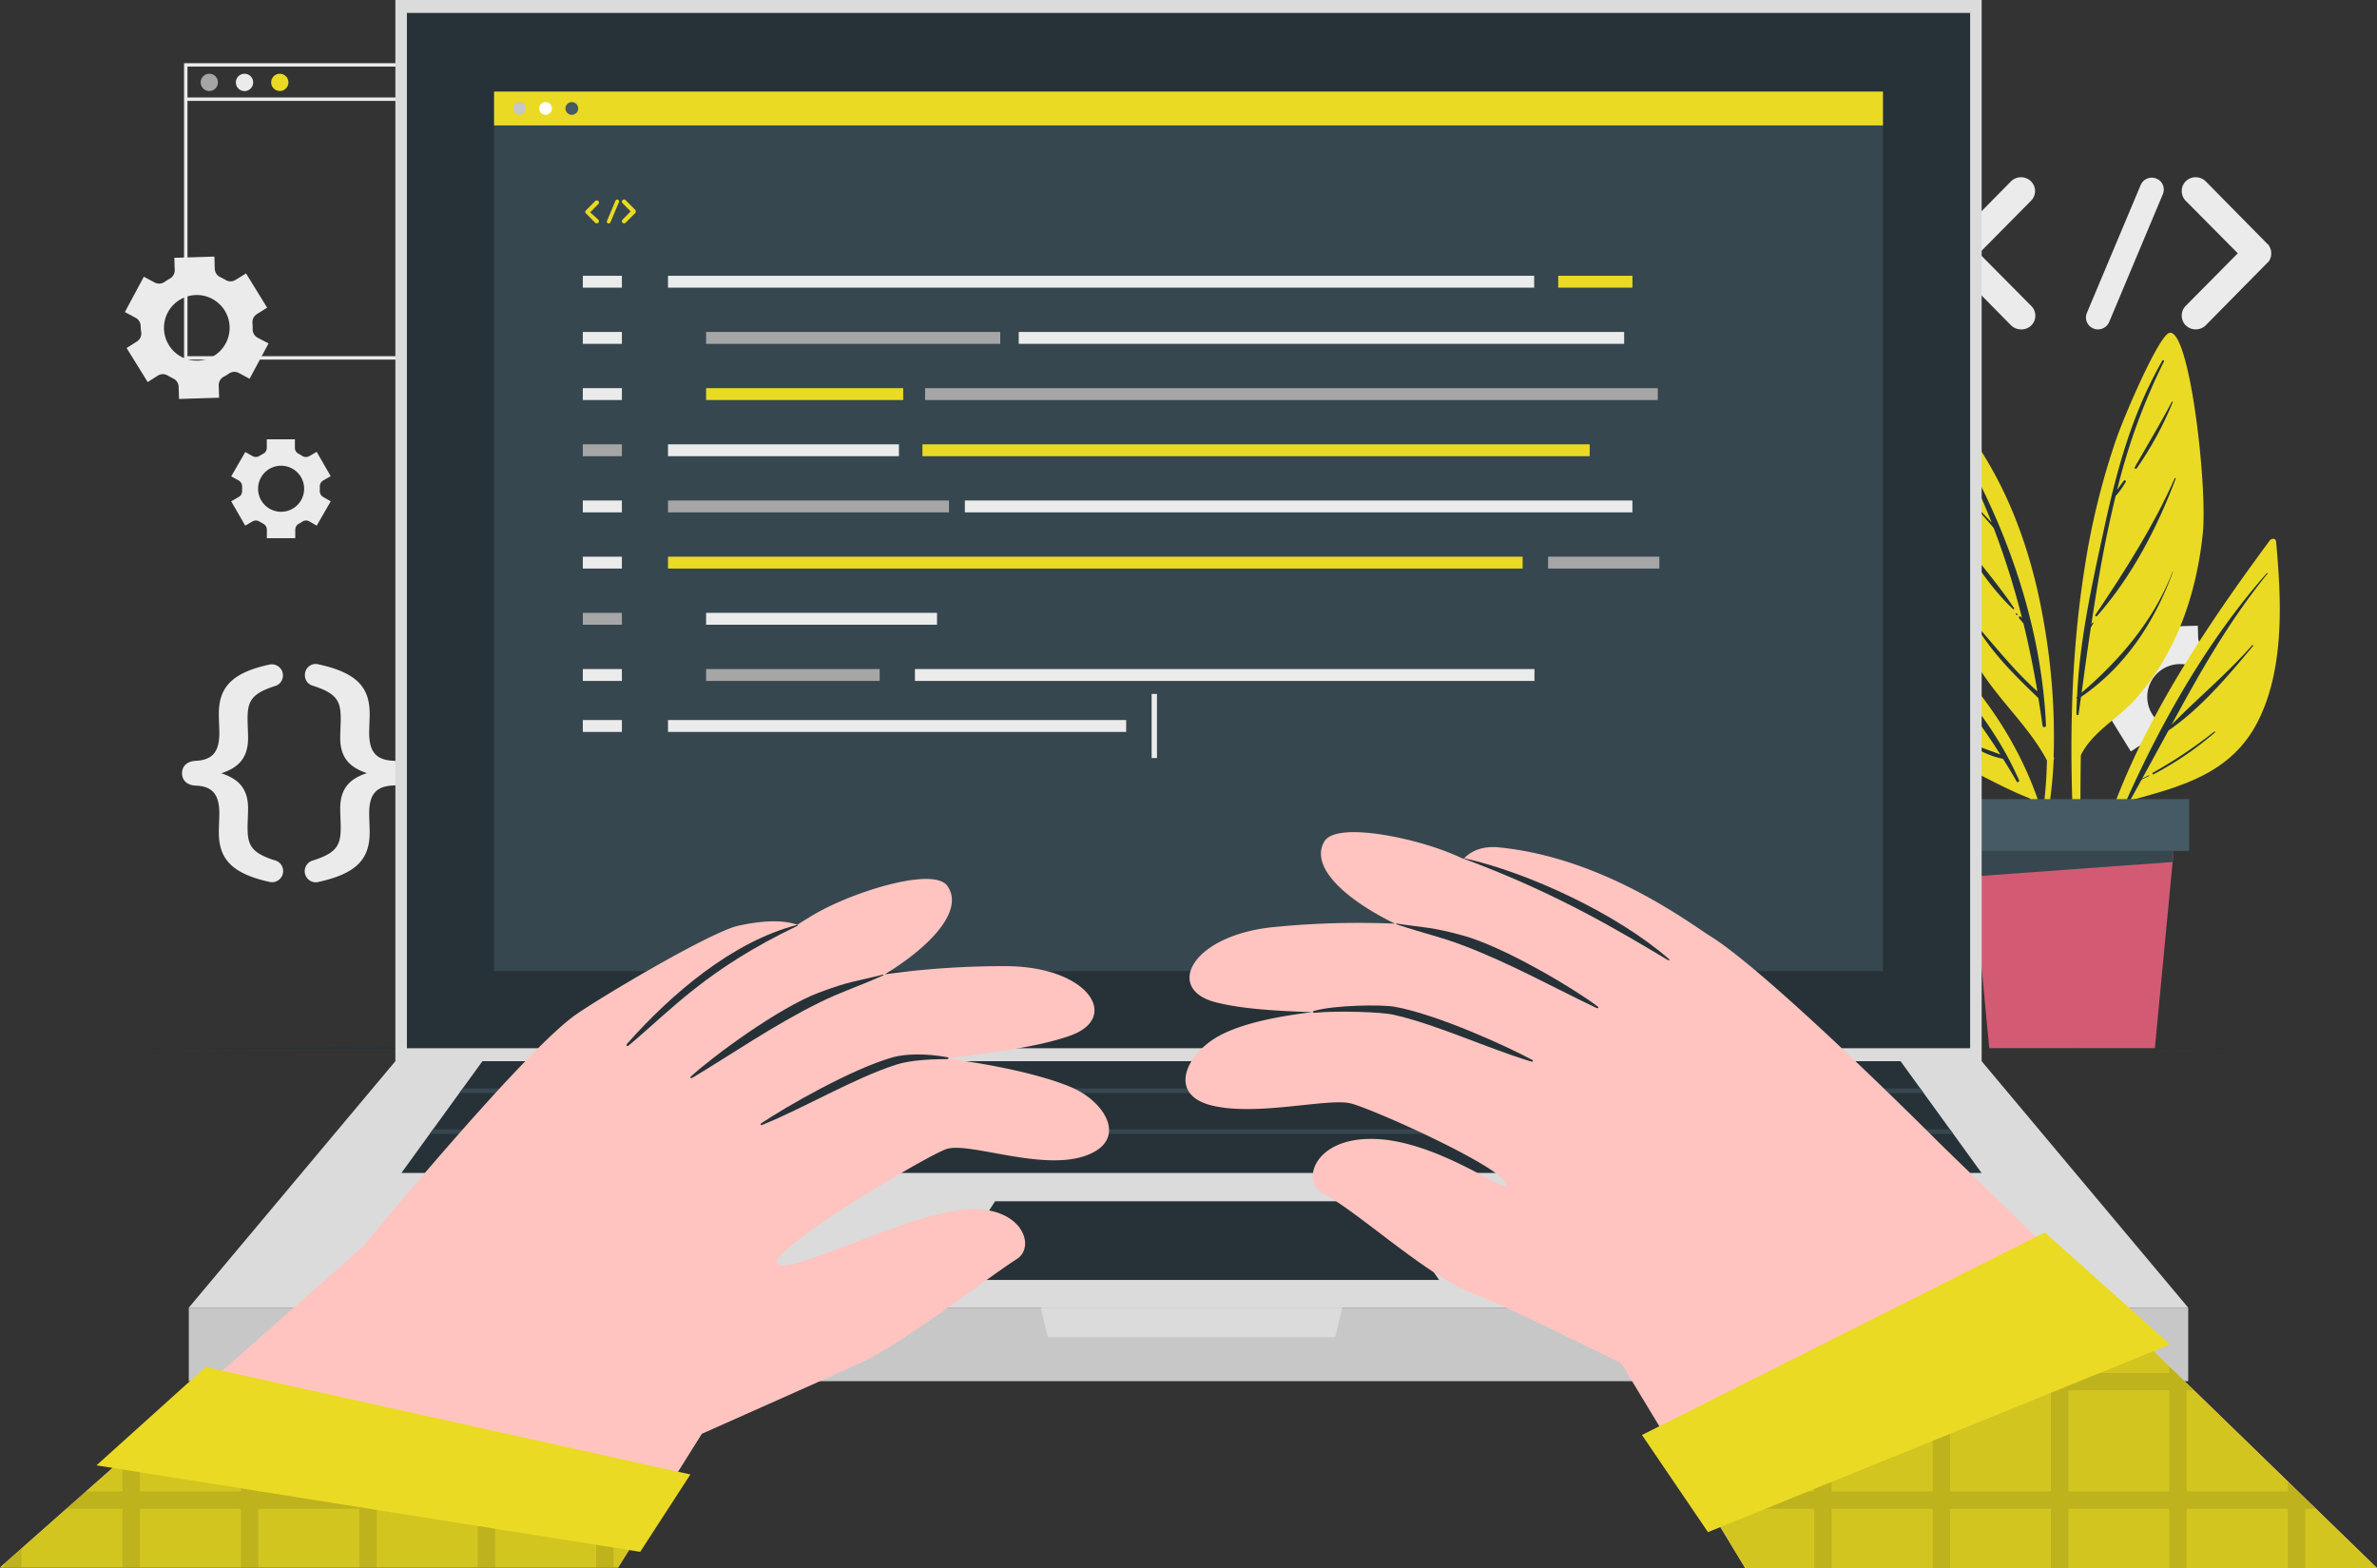 <?xml version="1.0" encoding="UTF-8"?>
<svg xmlns="http://www.w3.org/2000/svg" width="694.56" height="458.16" viewBox="0 0 694.56 458.16">
  <rect x="0" y="0" width="694.56" height="458.16" fill="#333333" stroke="none"/>
  <g id="Hand_coding-cuate" data-name="Hand coding-cuate" transform="translate(-27.72 -41.93)">
    <g id="freepik--background-complete--inject-328">
      <path id="Path_45964" data-name="Path 45964" d="M208.14,147H81.5V60.39H208.14ZM82.5,146H207.14V61.39H82.5Z" fill="#ebebeb"></path>
      <path id="Path_45965" data-name="Path 45965" d="M91.4,66a2.52,2.52,0,1,1-2.52-2.52A2.52,2.52,0,0,1,91.4,66Z" fill="#a6a6a6"></path>
      <path id="Path_45966" data-name="Path 45966" d="M101.7,66a2.53,2.53,0,1,1-2.52-2.52A2.53,2.53,0,0,1,101.7,66Z" fill="#ebebeb"></path>
      <path id="Path_45967" data-name="Path 45967" d="M112,66a2.52,2.52,0,1,1-2.52-2.52A2.52,2.52,0,0,1,112,66Z" fill="#EADA24"></path>
      <rect id="Rectangle_5575" data-name="Rectangle 5575" width="125.64" height="1" transform="translate(82 70.41)" fill="#ebebeb"></rect>
      <path id="Path_45968" data-name="Path 45968" d="M73.84,151.67a2.79,2.79,0,0,1,2.93,0,7.46,7.46,0,0,0,.75.42c.25.14.51.27.77.4a2.78,2.78,0,0,1,1.63,2.41l.11,3.6,11.71-.37-.11-3.59A2.79,2.79,0,0,1,93.1,152a15.211,15.211,0,0,0,1.49-.91,2.76,2.76,0,0,1,2.9-.19l3.16,1.7,5.54-10.33L103,140.6a2.76,2.76,0,0,1-1.45-2.52,17,17,0,0,0-.06-1.75,2.78,2.78,0,0,1,1.29-2.62l3-1.89-6.17-10-3.07,1.9a2.77,2.77,0,0,1-2.91,0q-.36-.22-.75-.42c-.25-.14-.51-.27-.77-.39a2.79,2.79,0,0,1-1.63-2.43l-.11-3.59-11.71.36.11,3.58a2.78,2.78,0,0,1-1.46,2.53c-.51.28-1,.59-1.49.92a2.78,2.78,0,0,1-2.91.19l-3.16-1.69L64.21,133.1l3.16,1.7a2.75,2.75,0,0,1,1.45,2.53A17.059,17.059,0,0,0,69,139.1a2.8,2.8,0,0,1-1.29,2.62l-3,1.89,6.17,9.95Zm2.94-18.49a9.59,9.59,0,1,1,3.93,13,9.59,9.59,0,0,1-3.93-13Z" fill="#ebebeb"></path>
      <path id="Path_45969" data-name="Path 45969" d="M653.36,259.52a2.77,2.77,0,0,1,2.92,0l.75.43.78.39a2.78,2.78,0,0,1,1.63,2.41l.11,3.6,11.71-.37-.11-3.59a2.77,2.77,0,0,1,1.47-2.52,17.382,17.382,0,0,0,1.48-.92,2.8,2.8,0,0,1,2.91-.19l3.16,1.7,5.54-10.33-3.16-1.69a2.77,2.77,0,0,1-1.45-2.53,16.859,16.859,0,0,0-.06-1.74,2.8,2.8,0,0,1,1.29-2.63l3-1.89-6.17-10-3.07,1.91a2.77,2.77,0,0,1-2.91,0l-.75-.42c-.25-.14-.51-.27-.77-.39a2.77,2.77,0,0,1-1.63-2.42l-.11-3.6-11.71.36.11,3.59a2.76,2.76,0,0,1-1.46,2.52,14.283,14.283,0,0,0-1.49.93,2.78,2.78,0,0,1-2.91.18l-3.16-1.69L643.81,241l3.16,1.69a2.79,2.79,0,0,1,1.45,2.53,17.036,17.036,0,0,0,.06,1.75,2.79,2.79,0,0,1-1.3,2.62l-3,1.89,6.17,10ZM656.3,241a9.59,9.59,0,1,1-.737,7.313A9.59,9.59,0,0,1,656.3,241Z" fill="#ebebeb"></path>
      <path id="Path_45970" data-name="Path 45970" d="M97.46,182.31a2,2,0,0,1,1,1.82v1.21a1.93,1.93,0,0,1-1,1.8l-2.19,1.26,4.11,7.11,2.18-1.26a1.93,1.93,0,0,1,2,.08c.34.22.7.42,1.06.61a1.94,1.94,0,0,1,1.08,1.73v2.51H114v-2.51a1.94,1.94,0,0,1,1.08-1.73,7.375,7.375,0,0,0,1-.61,1.94,1.94,0,0,1,2-.08l2.18,1.26,4.1-7.11-2.19-1.26a1.94,1.94,0,0,1-1-1.81q0-.3,0-.6v-.6a1.94,1.94,0,0,1,1-1.81l2.18-1.26-4.1-7.11-2.17,1.26a2,2,0,0,1-2.05-.07,11.267,11.267,0,0,0-1.06-.62,1.93,1.93,0,0,1-1.08-1.73v-2.51h-8.21v2.51a1.93,1.93,0,0,1-1.08,1.73,10.129,10.129,0,0,0-1.06.62,2,2,0,0,1-2,.07L99.39,174l-4.11,7.11ZM109.85,178a6.73,6.73,0,1,1-6.72,6.73A6.73,6.73,0,0,1,109.85,178Z" fill="#ebebeb"></path>
      <path id="Path_45971" data-name="Path 45971" d="M91.66,285c0-1.13.15-4.14.15-5.42,0-5.49-2-8-7.07-8.12-2.4-.15-3.83-1.58-3.83-3.61s1.43-3.46,3.83-3.61c5.12-.23,7.07-2.64,7.07-8.2,0-1.28-.15-4.29-.15-5.42,0-7.29,3.09-12,14.75-14.51a3.25,3.25,0,0,1,2,6.16c-7.3,2.26-8.35,4.59-8.35,9.71,0,1.5.15,4,.15,5.56,0,5.87-2.86,8.73-7.83,10.31,5,1.65,7.83,4.44,7.83,10.3,0,1.58-.15,4.06-.15,5.57,0,5.11,1,7.45,8.35,9.7a3.25,3.25,0,0,1-2,6.17C94.75,297,91.66,292.34,91.66,285Z" fill="#ebebeb"></path>
      <path id="Path_45972" data-name="Path 45972" d="M135.74,250.59c0,1.13-.15,4.14-.15,5.42,0,5.56,2,8,7.15,8.2,2.33.15,3.76,1.58,3.76,3.61s-1.43,3.46-3.76,3.61c-5.12.15-7.15,2.63-7.15,8.12,0,1.28.15,4.29.15,5.42,0,7.37-3.08,12-14.74,14.59a3.243,3.243,0,0,1-2-6.17c7.22-2.25,8.28-4.59,8.28-9.7,0-1.51-.15-4-.15-5.57,0-5.86,2.85-8.72,7.82-10.3-5-1.66-7.82-4.44-7.82-10.31,0-1.58.15-4.06.15-5.56,0-5.12-1.06-7.45-8.28-9.71a3.11,3.11,0,0,1-2.18-3.08,3.16,3.16,0,0,1,4.14-3.08C132.66,238.63,135.74,243.3,135.74,250.59Z" fill="#ebebeb"></path>
      <path id="Path_45973" data-name="Path 45973" d="M621.19,131.26a4,4,0,0,1-2.81,6.91,4.27,4.27,0,0,1-3-1.15l-18-18.26c-.2-.06-.26-.19-.32-.38a.841.841,0,0,0-.2-.13,2.109,2.109,0,0,1-.19-.51.34.34,0,0,1-.19-.26c-.06-.13-.06-.32-.13-.38a.623.623,0,0,1-.13-.32v-.45c0-.13-.06-.19-.06-.39a1.352,1.352,0,0,1,.06-.32v-.44c0-.13.13-.2.13-.26a3.41,3.41,0,0,1,.13-.51c.06-.19.06-.07.06-.13a2.029,2.029,0,0,1,.32-.58.13.13,0,0,1,.13-.13,1.191,1.191,0,0,1,.39-.44l18-18.26a4.17,4.17,0,0,1,5.76,0,4,4,0,0,1,0,5.76L606,115.94Z" fill="#ebebeb"></path>
      <path id="Path_45974" data-name="Path 45974" d="M637.53,133.31,653.22,96a3.55,3.55,0,0,1,4.68-1.86,3.45,3.45,0,0,1,1.79,4.55L644,136.06a3.54,3.54,0,0,1-3.27,2.11,3.1,3.1,0,0,1-1.28-.25,3.46,3.46,0,0,1-1.92-4.61Z" fill="#ebebeb"></path>
      <path id="Path_45975" data-name="Path 45975" d="M690.7,118.25a.06.06,0,0,1-.06.06,3.184,3.184,0,0,1-.45.45l-18,18.26a4.19,4.19,0,0,1-5.77,0,4.06,4.06,0,0,1,0-5.76l15.18-15.32-15.18-15.31a4.06,4.06,0,0,1,0-5.76,4.18,4.18,0,0,1,5.77,0l18,18.26a3.151,3.151,0,0,1,.45.44c.06,0,.06.13.06.13a5.265,5.265,0,0,1,.32.58c0,.06.07.06.07.13a2.52,2.52,0,0,0,.19.57c0,.07.06.07.06.2v.44c0,.07.07.26.07.32s-.07.26-.07.32v.52c0,.06-.06.06-.06.13a4.108,4.108,0,0,0-.19.57c0,.07-.07.07-.07.19S690.83,118,690.7,118.25Z" fill="#ebebeb"></path>
    </g>
    <g id="freepik--Floor--inject-328">
      <path id="Path_45976" data-name="Path 45976" d="M59.52,348.2c202.12-.62,428.84-.62,631,0-202.12.61-428.84.61-631,0Z" fill="#263238"></path>
    </g>
    <g id="freepik--Plant--inject-328">
      <path id="Path_45977" data-name="Path 45977" d="M691,199.77c-23.36,31.64-47.72,68.35-53.65,108-.07.6.89.8,1,.2a235.063,235.063,0,0,1,10.33-31.76c15.36-4.23,30.43-7.7,38.5-22.94,8.22-15.67,7.18-36.1,5.61-53.17C692.74,199.21,691.5,199.16,691,199.77Z" fill="#EADA24"></path>
      <path id="Path_45978" data-name="Path 45978" d="M649,275.93c10.5-23.55,24-47.19,41.09-66.55.11-.13.29.05.19.18-11.21,13.79-19.73,28.81-28,44.09,7.73-7.85,16.21-14.88,23.54-23.21.14-.16.37.08.23.24-7.27,8.73-15.22,18.21-24.69,24.67q-3.82,7-7.71,14.1c.64-.36,1.29-.67,1.95-1,.11-.05.21.12.1.18-.72.36-1.44.75-2.19,1.06-1.23,2.23-2.44,4.46-3.71,6.68A.457.457,0,0,1,649,275.93Z" fill="#263238"></path>
      <path id="Path_45979" data-name="Path 45979" d="M656.78,267.71a137.117,137.117,0,0,0,17.93-12c.15-.12.37.09.22.22A94.193,94.193,0,0,1,657,268.15C656.75,268.3,656.49,267.88,656.78,267.71Z" fill="#263238"></path>
      <path id="Path_45980" data-name="Path 45980" d="M634.68,301.89c.05.48.86.48.85,0,.13-13.06,0-26.18.21-39.31,3.35-6.75,10.53-10.49,15.53-15.9a70.15,70.15,0,0,0,9.32-13c6.17-11,9.52-23.48,10.8-36,1.38-14-3.92-60.08-9.81-58.48-3.05.83-12.94,23.67-15.56,31.22a217,217,0,0,0-9.3,38.28C631.94,239.39,632.34,271,634.68,301.89Z" fill="#EADA24"></path>
      <path id="Path_45981" data-name="Path 45981" d="M634.59,245.54l.06-.06c.71-16.53,4.44-33.22,7.92-49.25,3.76-17.27,8.15-33.54,17-48.94a.26.26,0,0,1,.45.26,181.492,181.492,0,0,0-13.69,37.56c.6-.93,1.32-1.81,1.94-2.69.24-.35.82,0,.58.33a24.772,24.772,0,0,1-2.78,3.92.229.229,0,0,1-.12.06c-3.06,12.34-5.25,25-7.13,37.57.14-.16.27-.34.41-.49a.13.13,0,0,1,.2.15c-.24.42-.5.83-.75,1.25-1,6.39-1.83,12.77-2.71,19.1,11.38-9.73,21.11-21.2,26.59-35.33a.06.06,0,0,1,.11,0c-5.37,14.65-13.84,27.68-26.88,36.58l-.72,5.1c-.05.35-.61.26-.61-.08,0-1.51.08-3,.14-4.53a.34.34,0,0,1-.01-.51Z" fill="#263238"></path>
      <path id="Path_45982" data-name="Path 45982" d="M640,221.58c8.7-13,16.82-25.59,23.19-39.94.07-.16.35,0,.28.12-5.36,14.26-12.87,28.71-23,40.16C640.18,222.15,639.77,221.85,640,221.58Z" fill="#263238"></path>
      <path id="Path_45983" data-name="Path 45983" d="M651.51,178.43c3.6-6.37,7.4-12.58,10.8-19.08.09-.18.34,0,.26.15a99,99,0,0,1-10.5,19.26C651.83,179.09,651.3,178.8,651.51,178.43Z" fill="#263238"></path>
      <path id="Path_45984" data-name="Path 45984" d="M650.1,181.21a.06.06,0,1,1-.036.055.06.06,0,0,1,.036-.055Z" fill="#263238"></path>
      <path id="Path_45985" data-name="Path 45985" d="M625.84,264.11a133.09,133.09,0,0,1-3.05,25.74c.13.93.26,1.86.4,2.82a122.692,122.692,0,0,0,4.6-28.69.88.88,0,0,0,0-.89h0a190.7,190.7,0,0,0-2.79-38.9c-4.05-24-12.89-47.05-29.63-65.05a1.2,1.2,0,0,0-1.85.38c-6.76,17.18-4.4,37.69,1.36,54.83a100.418,100.418,0,0,0,13.27,26C613.85,248.46,621.17,255.29,625.84,264.11Z" fill="#EADA24"></path>
      <path id="Path_45986" data-name="Path 45986" d="M597.3,167.18c15.87,25.76,26.91,56.29,28.26,86.72,0,.54-.88.68-1,.13-.37-2.74-.79-5.45-1.23-8.14h0c-6.56-6.29-13.3-12.93-18-20.78-.09-.14.11-.3.22-.18,5.71,6.53,11,13.22,17.49,19q-1.69-10.1-4.07-19.87c-.43-.49-.84-1-1.26-1.48-.27-.32.18-.79.47-.47l.38.42a231.139,231.139,0,0,0-8.29-26.34c-4-4.82-8.56-9-11.5-14.79a.121.121,0,0,1,.21-.12,121.589,121.589,0,0,0,7.34,9.74c1.07,1.23,2.24,2.38,3.35,3.57a204.427,204.427,0,0,0-13-27.08.356.356,0,1,1,.63-.33Z" fill="#263238"></path>
      <path id="Path_45987" data-name="Path 45987" d="M600.51,199c5.13,6.91,11,13.49,15.74,20.63.14.2-.16.41-.33.25-6.13-5.74-11.31-13.59-15.76-20.67A.206.206,0,1,1,600.51,199Z" fill="#263238"></path>
      <path id="Path_45988" data-name="Path 45988" d="M617,221.18l.22.22c.15.15-.09.38-.24.23l-.22-.22C616.58,221.26,616.82,221,617,221.18Z" fill="#263238"></path>
      <path id="Path_45989" data-name="Path 45989" d="M572.44,216.69c1.27,13.25,8.24,29.08,16.74,39.29a41.76,41.76,0,0,0,13.58,10.6c5.88,2.91,12,6.26,18.13,8.65A118.946,118.946,0,0,1,627.3,298c.2-.66.39-1.35.59-2-3.91-33.54-25.61-62.22-53.38-80.63a1.35,1.35,0,0,0-2.07,1.32Z" fill="#EADA24"></path>
      <path id="Path_45990" data-name="Path 45990" d="M582,226.61c-.2-.18.07-.53.28-.37,14.72,10.9,28,26.8,35.39,43.61.2.46-.43.86-.69.4-1.29-2.26-2.61-4.46-4-6.62h0c-6.34-1.19-12.34-5.65-17-9.89-.13-.11.06-.3.18-.19a39.19,39.19,0,0,0,8,5.64c2.59,1.31,5.37,2.14,8.06,3.19-2.35-3.73-4.8-7.31-7.35-10.78-6.83-2.32-13.32-6.51-19-10.7-.18-.13,0-.43.18-.31a188.321,188.321,0,0,0,17.7,9.46,157.454,157.454,0,0,0-12.5-14.57c-2.15-1.14-4.34-2.28-6.43-3.5-.17-.1,0-.39.14-.32a22.739,22.739,0,0,1,4.93,2.42C587.38,231.55,584.79,229.05,582,226.61Z" fill="#263238"></path>
      <path id="Path_45991" data-name="Path 45991" d="M582.62,238.19a8,8,0,0,1,1.07.76c.1.09,0,.22-.14.18a9.326,9.326,0,0,1-1.11-.63C582.25,238.37,582.43,238.07,582.62,238.19Z" fill="#263238"></path>
      <path id="Path_45992" data-name="Path 45992" d="M603.06,286.1H663.3l-5.93,62.09H608.99Z" fill="#d25b73"></path>
      <path id="Path_45993" data-name="Path 45993" d="M604.2,298.02l-1.14-11.92H663.3l-.73,7.69Z" fill="#37474f"></path>
      <rect id="Rectangle_5576" data-name="Rectangle 5576" width="68.39" height="15.12" transform="translate(598.99 275.41)" fill="#455a64"></rect>
    </g>
    <g id="freepik--Device--inject-328">
      <rect id="Rectangle_5577" data-name="Rectangle 5577" width="463.51" height="310.05" transform="translate(143.25 41.93)" fill="#dbdbdb"></rect>
      <rect id="Rectangle_5578" data-name="Rectangle 5578" width="456.77" height="302.49" transform="translate(146.62 45.71)" fill="#263238"></rect>
      <rect id="Rectangle_5579" data-name="Rectangle 5579" width="584.24" height="21.48" transform="translate(82.88 424)" fill="#c7c7c7"></rect>
      <path id="Path_45994" data-name="Path 45994" d="M82.88,424l60.37-72.02h463.5L667.12,424Z" fill="#dbdbdb"></path>
      <path id="Path_45995" data-name="Path 45995" d="M606.73,384.63H145.02l23.67-32.65H583.06Z" fill="#263238"></path>
      <path id="Path_45996" data-name="Path 45996" d="M598.46,373.22H153.29l.96-1.33H597.5Z" fill="#37474f"></path>
      <path id="Path_45997" data-name="Path 45997" d="M589.81,361.3H161.94l.96-1.34H588.85Z" fill="#37474f"></path>
      <path id="Path_45998" data-name="Path 45998" d="M303.53,415.9l14.96-22.98H432.22l16.01,22.98Z" fill="#263238"></path>
      <path id="Path_45999" data-name="Path 45999" d="M417.85,432.63H333.9L331.82,424h88.12Z" fill="#dbdbdb"></path>
      <rect id="Rectangle_5580" data-name="Rectangle 5580" width="405.83" height="256.96" transform="translate(172.09 68.69)" fill="#37474f"></rect>
      <rect id="Rectangle_5581" data-name="Rectangle 5581" width="405.83" height="9.89" transform="translate(172.09 68.69)" fill="#EADA24"></rect>
      <path id="Path_46000" data-name="Path 46000" d="M181.39,73.63a1.86,1.86,0,1,1-.545-1.325A1.87,1.87,0,0,1,181.39,73.63Z" fill="#c7c7c7"></path>
      <path id="Path_46001" data-name="Path 46001" d="M189,73.63a1.86,1.86,0,1,1-.545-1.325A1.87,1.87,0,0,1,189,73.63Z" fill="#fff"></path>
      <path id="Path_46002" data-name="Path 46002" d="M196.67,73.63a1.86,1.86,0,1,1-.545-1.325,1.87,1.87,0,0,1,.545,1.325Z" fill="#455a64"></path>
      <rect id="Rectangle_5582" data-name="Rectangle 5582" width="11.42" height="3.47" transform="translate(198.02 122.51)" fill="#ebebeb"></rect>
      <rect id="Rectangle_5583" data-name="Rectangle 5583" width="253.1" height="3.47" transform="translate(222.91 122.51)" fill="#ebebeb"></rect>
      <rect id="Rectangle_5584" data-name="Rectangle 5584" width="21.69" height="3.47" transform="translate(483.03 122.51)" fill="#EADA24"></rect>
      <rect id="Rectangle_5585" data-name="Rectangle 5585" width="11.42" height="3.47" transform="translate(198.02 138.92)" fill="#ebebeb"></rect>
      <rect id="Rectangle_5586" data-name="Rectangle 5586" width="85.95" height="3.47" transform="translate(234.04 138.92)" fill="#a6a6a6"></rect>
      <rect id="Rectangle_5587" data-name="Rectangle 5587" width="32.51" height="3.47" transform="translate(480.07 204.58)" fill="#a6a6a6"></rect>
      <rect id="Rectangle_5588" data-name="Rectangle 5588" width="82.1" height="3.47" transform="translate(222.91 188.16)" fill="#a6a6a6"></rect>
      <rect id="Rectangle_5589" data-name="Rectangle 5589" width="57.6" height="3.47" transform="translate(234.04 155.34)" fill="#EADA24"></rect>
      <rect id="Rectangle_5590" data-name="Rectangle 5590" width="214.1" height="3.47" transform="translate(298.03 155.34)" fill="#a6a6a6"></rect>
      <rect id="Rectangle_5591" data-name="Rectangle 5591" width="249.73" height="3.47" transform="translate(222.91 204.58)" fill="#EADA24"></rect>
      <rect id="Rectangle_5592" data-name="Rectangle 5592" width="176.91" height="3.47" transform="translate(325.39 138.92)" fill="#ebebeb"></rect>
      <rect id="Rectangle_5593" data-name="Rectangle 5593" width="11.42" height="3.47" transform="translate(198.02 155.34)" fill="#ebebeb"></rect>
      <rect id="Rectangle_5594" data-name="Rectangle 5594" width="11.42" height="3.47" transform="translate(198.02 171.75)" fill="#a6a6a6"></rect>
      <rect id="Rectangle_5595" data-name="Rectangle 5595" width="67.48" height="3.47" transform="translate(222.91 171.75)" fill="#ebebeb"></rect>
      <rect id="Rectangle_5596" data-name="Rectangle 5596" width="67.48" height="3.47" transform="translate(234.04 220.99)" fill="#ebebeb"></rect>
      <rect id="Rectangle_5597" data-name="Rectangle 5597" width="181.03" height="3.47" transform="translate(295.06 237.41)" fill="#ebebeb"></rect>
      <rect id="Rectangle_5598" data-name="Rectangle 5598" width="50.72" height="3.47" transform="translate(234.04 237.41)" fill="#a6a6a6"></rect>
      <rect id="Rectangle_5599" data-name="Rectangle 5599" width="195.06" height="3.47" transform="translate(309.65 188.16)" fill="#ebebeb"></rect>
      <rect id="Rectangle_5600" data-name="Rectangle 5600" width="194.98" height="3.47" transform="translate(297.25 171.75)" fill="#EADA24"></rect>
      <rect id="Rectangle_5601" data-name="Rectangle 5601" width="11.42" height="3.47" transform="translate(198.02 188.16)" fill="#ebebeb"></rect>
      <rect id="Rectangle_5602" data-name="Rectangle 5602" width="11.42" height="3.47" transform="translate(198.02 204.58)" fill="#ebebeb"></rect>
      <rect id="Rectangle_5603" data-name="Rectangle 5603" width="11.42" height="3.47" transform="translate(198.02 220.99)" fill="#a6a6a6"></rect>
      <rect id="Rectangle_5604" data-name="Rectangle 5604" width="11.42" height="3.47" transform="translate(198.02 237.41)" fill="#ebebeb"></rect>
      <rect id="Rectangle_5605" data-name="Rectangle 5605" width="11.42" height="3.47" transform="translate(198.02 252.31)" fill="#ebebeb"></rect>
      <rect id="Rectangle_5606" data-name="Rectangle 5606" width="133.88" height="3.47" transform="translate(222.91 252.31)" fill="#ebebeb"></rect>
      <path id="Path_46003" data-name="Path 46003" d="M202.54,106.11a.63.63,0,0,1-.44,1.08.67.67,0,0,1-.46-.18l-2.83-2.86-.05-.06a.26.26,0,0,1,0-.08v-.06h0v-.13h0v-.07h0v-.08h0a.732.732,0,0,1,0-.09h0a.19.19,0,0,1,.06-.07l2.83-2.86a.65.65,0,0,1,.9,0,.63.63,0,0,1,0,.9l-2.38,2.4Z" fill="#EADA24"></path>
      <path id="Path_46004" data-name="Path 46004" d="M205.1,106.43l2.46-5.86a.55.55,0,0,1,.73-.29.54.54,0,0,1,.29.71l-2.47,5.87a.55.55,0,0,1-.51.33.48.48,0,0,1-.2,0,.54.54,0,0,1-.3-.76Z" fill="#EADA24"></path>
      <path id="Path_46005" data-name="Path 46005" d="M213.44,104.06h0l-.07.08L210.53,107a.65.65,0,0,1-.9,0,.63.63,0,0,1,0-.9l2.37-2.4-2.38-2.4a.63.63,0,0,1,0-.9.65.65,0,0,1,.9,0l2.83,2.86.07.07h0a.9.9,0,0,1,.05.09h0a.469.469,0,0,0,0,.09h0v.07h0v.08h0q0,.045,0,.09h0Z" fill="#EADA24"></path>
      <rect id="Rectangle_5607" data-name="Rectangle 5607" width="1.56" height="18.73" transform="translate(364.23 244.68)" fill="#ebebeb"></rect>
    </g>
    <g id="freepik--Character--inject-328">
      <path id="Path_46006" data-name="Path 46006" d="M232.79,460.85s39.37-17.5,45.85-20.46c13-5.93,36.28-24.2,46.24-30.63,5.82-3.76,1.17-16.47-16.53-14.31s-50.7,19.4-53.54,15.69,43-31.25,49.43-33.47,27.66,6.42,40.49,2,6.14-15.82-4.08-20.11c-13.54-5.69-39.33-9.32-48.82-9.32s-38.69,21.24-38.69,21.24,39.38-15.49,44.25-18.36,28.31-3.32,43.13-8.63,5.14-20.49-19.64-20.27A249.094,249.094,0,0,0,277.42,328c-7,1.06-49.28,29.06-49.28,29.06s8.19-1.77,11.51-2.88,36.3-21.89,40.88-24.31c17.29-9.15,29.52-21.39,24-29.11-4-5.61-27.08,1.56-38.32,8-14.94,8.55-57.29,39.9-57.29,39.9L262,312.83s-4.29-3.56-18.55-.42c-8.43,1.86-43,22.52-48.49,26.71-16.6,12.65-61.24,67.09-61.24,67.09l36.51,46.85Z" fill="#ffc4c0"></path>
      <path id="Path_46007" data-name="Path 46007" d="M211.4,347.41c12.52-10.46,22.73-22.25,49.38-35,.09,0,0-.27-.1-.25-19,4.86-36.93,20.31-49.69,34.69C210.57,347.38,210.9,347.82,211.4,347.41Z" fill="#263238"></path>
      <path id="Path_46008" data-name="Path 46008" d="M230.07,356.81c11.09-6.62,23.92-15.51,37.17-22,6.5-3.19,9.3-3.84,18.61-7.91.09,0,0-.24-.08-.22-8.43,2.14-9.82,1.89-18.87,5.31-11.78,4.45-31.11,18.77-37.21,24.39C229.21,356.82,229.48,357.15,230.07,356.81Z" fill="#263238"></path>
      <path id="Path_46009" data-name="Path 46009" d="M250.56,370.55c12-4.84,26.57-13.53,38.95-17.53,3.1-1,7.84-1.64,14.93-1.64.38,0,.85-.42-.05-.58-6-1.1-11.95-1-15.65,0-12.14,3.39-31.6,14.64-38.48,19.26C249.72,370.44,249.93,370.81,250.56,370.55Z" fill="#263238"></path>
      <path id="Path_46010" data-name="Path 46010" d="M232.79,460.86l-24.47,39.06H27.72l105.96-93.71,90.5-9.99Z" fill="#ffc4c0"></path>
      <path id="Path_46011" data-name="Path 46011" d="M208.32,499.92l6.47-10.34L79.66,453.98,27.72,499.92Z" fill="#EADA24"></path>
      <path id="Path_46012" data-name="Path 46012" d="M208.32,499.92l6.47-10.34L79.66,453.98,27.72,499.92Z" opacity="0.1"></path>
      <path id="Path_46013" data-name="Path 46013" d="M28.89,498.88l5.08-4.5v5.53H28.89Z" opacity="0.1"></path>
      <path id="Path_46014" data-name="Path 46014" d="M207.01,487.53v12.38h-5.08V486.19Z" opacity="0.1"></path>
      <path id="Path_46015" data-name="Path 46015" d="M172.4,478.41l16.54,4.36H172.4v17.14h-5.08V482.77H137.79v17.14h-5.08V482.77H103.18v17.14H98.1V482.77H68.58v17.14H63.5V482.77H47.1l5.75-5.08H63.5v-9.42l5.08-4.49v13.91H98.1V458.84l5.08,1.34v17.51h29.53v-9.73l5.08,1.33v8.4h29.53v-.62l2.34.62h2.74Z" opacity="0.1"></path>
      <path id="Path_46016" data-name="Path 46016" d="M55.91,470.07l158.88,25.27,14.66-22.61L87.81,441.33Z" fill="#EADA24"></path>
      <path id="Path_46017" data-name="Path 46017" d="M501.44,440.23s-35.88-17.8-42.61-20.12c-13.48-4.66-34.16-24.14-44.7-29.58-6.15-3.18-2.74-16.28,15.09-15.83s37.61,15.2,38.49,13.72c2.41-4-38.79-22.53-45.39-24.12s-27.22,3.82-40.42.65-7.63-15.15,2.13-20.41c12.93-7,38.56-7.82,48-8.74s40.55,17.43,40.55,17.43-40.68-11.63-45.81-14-28.5-.58-43.76-4.44-7.08-19.9,17.6-22.06a249.346,249.346,0,0,1,43.63-.38c7.11.38,51.84,24.19,51.84,24.19s-8.32-1-11.73-1.76-38.24-18.3-43-20.27C423.24,307,409.9,296,414.68,287.81c3.48-6,27.1-1.05,38.9,4.27,15.7,7.08,60.86,34.21,60.86,34.21l-60.15-31.9s2.77-5.71,11.36-4.88c30.69,3,55.91,22.26,61.78,25.91,17.74,11,67.41,60.9,67.41,60.9L563.78,424Z" fill="#ffc4c0"></path>
      <path id="Path_46018" data-name="Path 46018" d="M515,322.39c-13.89-8.24-31.7-19.19-59.42-29.52-.09,0-.06-.2,0-.18,18.93,4.21,44.78,16.38,59.66,29.33C515.77,322.41,515.57,322.71,515,322.39Z" fill="#263238"></path>
      <path id="Path_46019" data-name="Path 46019" d="M494.14,336.4c-11.67-5.51-25.3-13.13-39.11-18.32-6.78-2.55-9.62-2.93-19.28-6.09-.1,0-.05-.24.06-.22,8.6,1.32,9.95.93,19.29,3.47,12.15,3.3,32.77,15.69,39.38,20.7C495,336.33,494.76,336.69,494.14,336.4Z" fill="#263238"></path>
      <path id="Path_46020" data-name="Path 46020" d="M475.06,352.06c-12.38-3.68-27.74-10.93-40.45-13.71-3.18-.7-15.75-1.19-22.81-.51-.38,0-.88-.33,0-.58,5.9-1.68,19.6-1.86,23.38-1.19,12.4,2.21,32.86,11.54,40.15,15.48C475.9,351.86,475.72,352.25,475.06,352.06Z" fill="#263238"></path>
      <path id="Path_46021" data-name="Path 46021" d="M722.28,500.08,594.84,376.32l-80.15,3.5-13.25,60.41,36.23,59.85Z" fill="#ffc4c0"></path>
      <path id="Path_46022" data-name="Path 46022" d="M537.67,500.08l-21.62-35.71,111.28-56.5,94.95,92.21Z" fill="#EADA24"></path>
      <path id="Path_46023" data-name="Path 46023" d="M537.67,500.08l-21.62-35.71,111.28-56.5,94.95,92.21Z" opacity="0.1"></path>
      <path id="Path_46024" data-name="Path 46024" d="M633.18,413.55h-17l10-5.08H628l4.16,4Zm30.4,29.53H557.81v.09l-9.83,5H668.81l-2.1-2Zm35.64,34.61H524.11l3.08,5.08H704.45l-3.13-3Zm0,0-3-2.89v25.29h5.08V479.73Zm-35.64-34.61-2-1.9v58.91h5.08v-54ZM628,408.47l-.62-.6L627,408v92.06h5.09V412.51Zm-35.53,17.12v74.5h5.08V423ZM558,443.08h-.17v57h5.08v-59.5Zm-34.8,17.66v15.44l.91,1.51,3.08,5.08,1.09,1.81V458.16Z" opacity="0.1"></path>
      <path id="Path_46025" data-name="Path 46025" d="M507.5,461.2l19.29,28.38L661.8,434.74l-36.58-32.73Z" fill="#EADA24"></path>
    </g>
  </g>
</svg>
